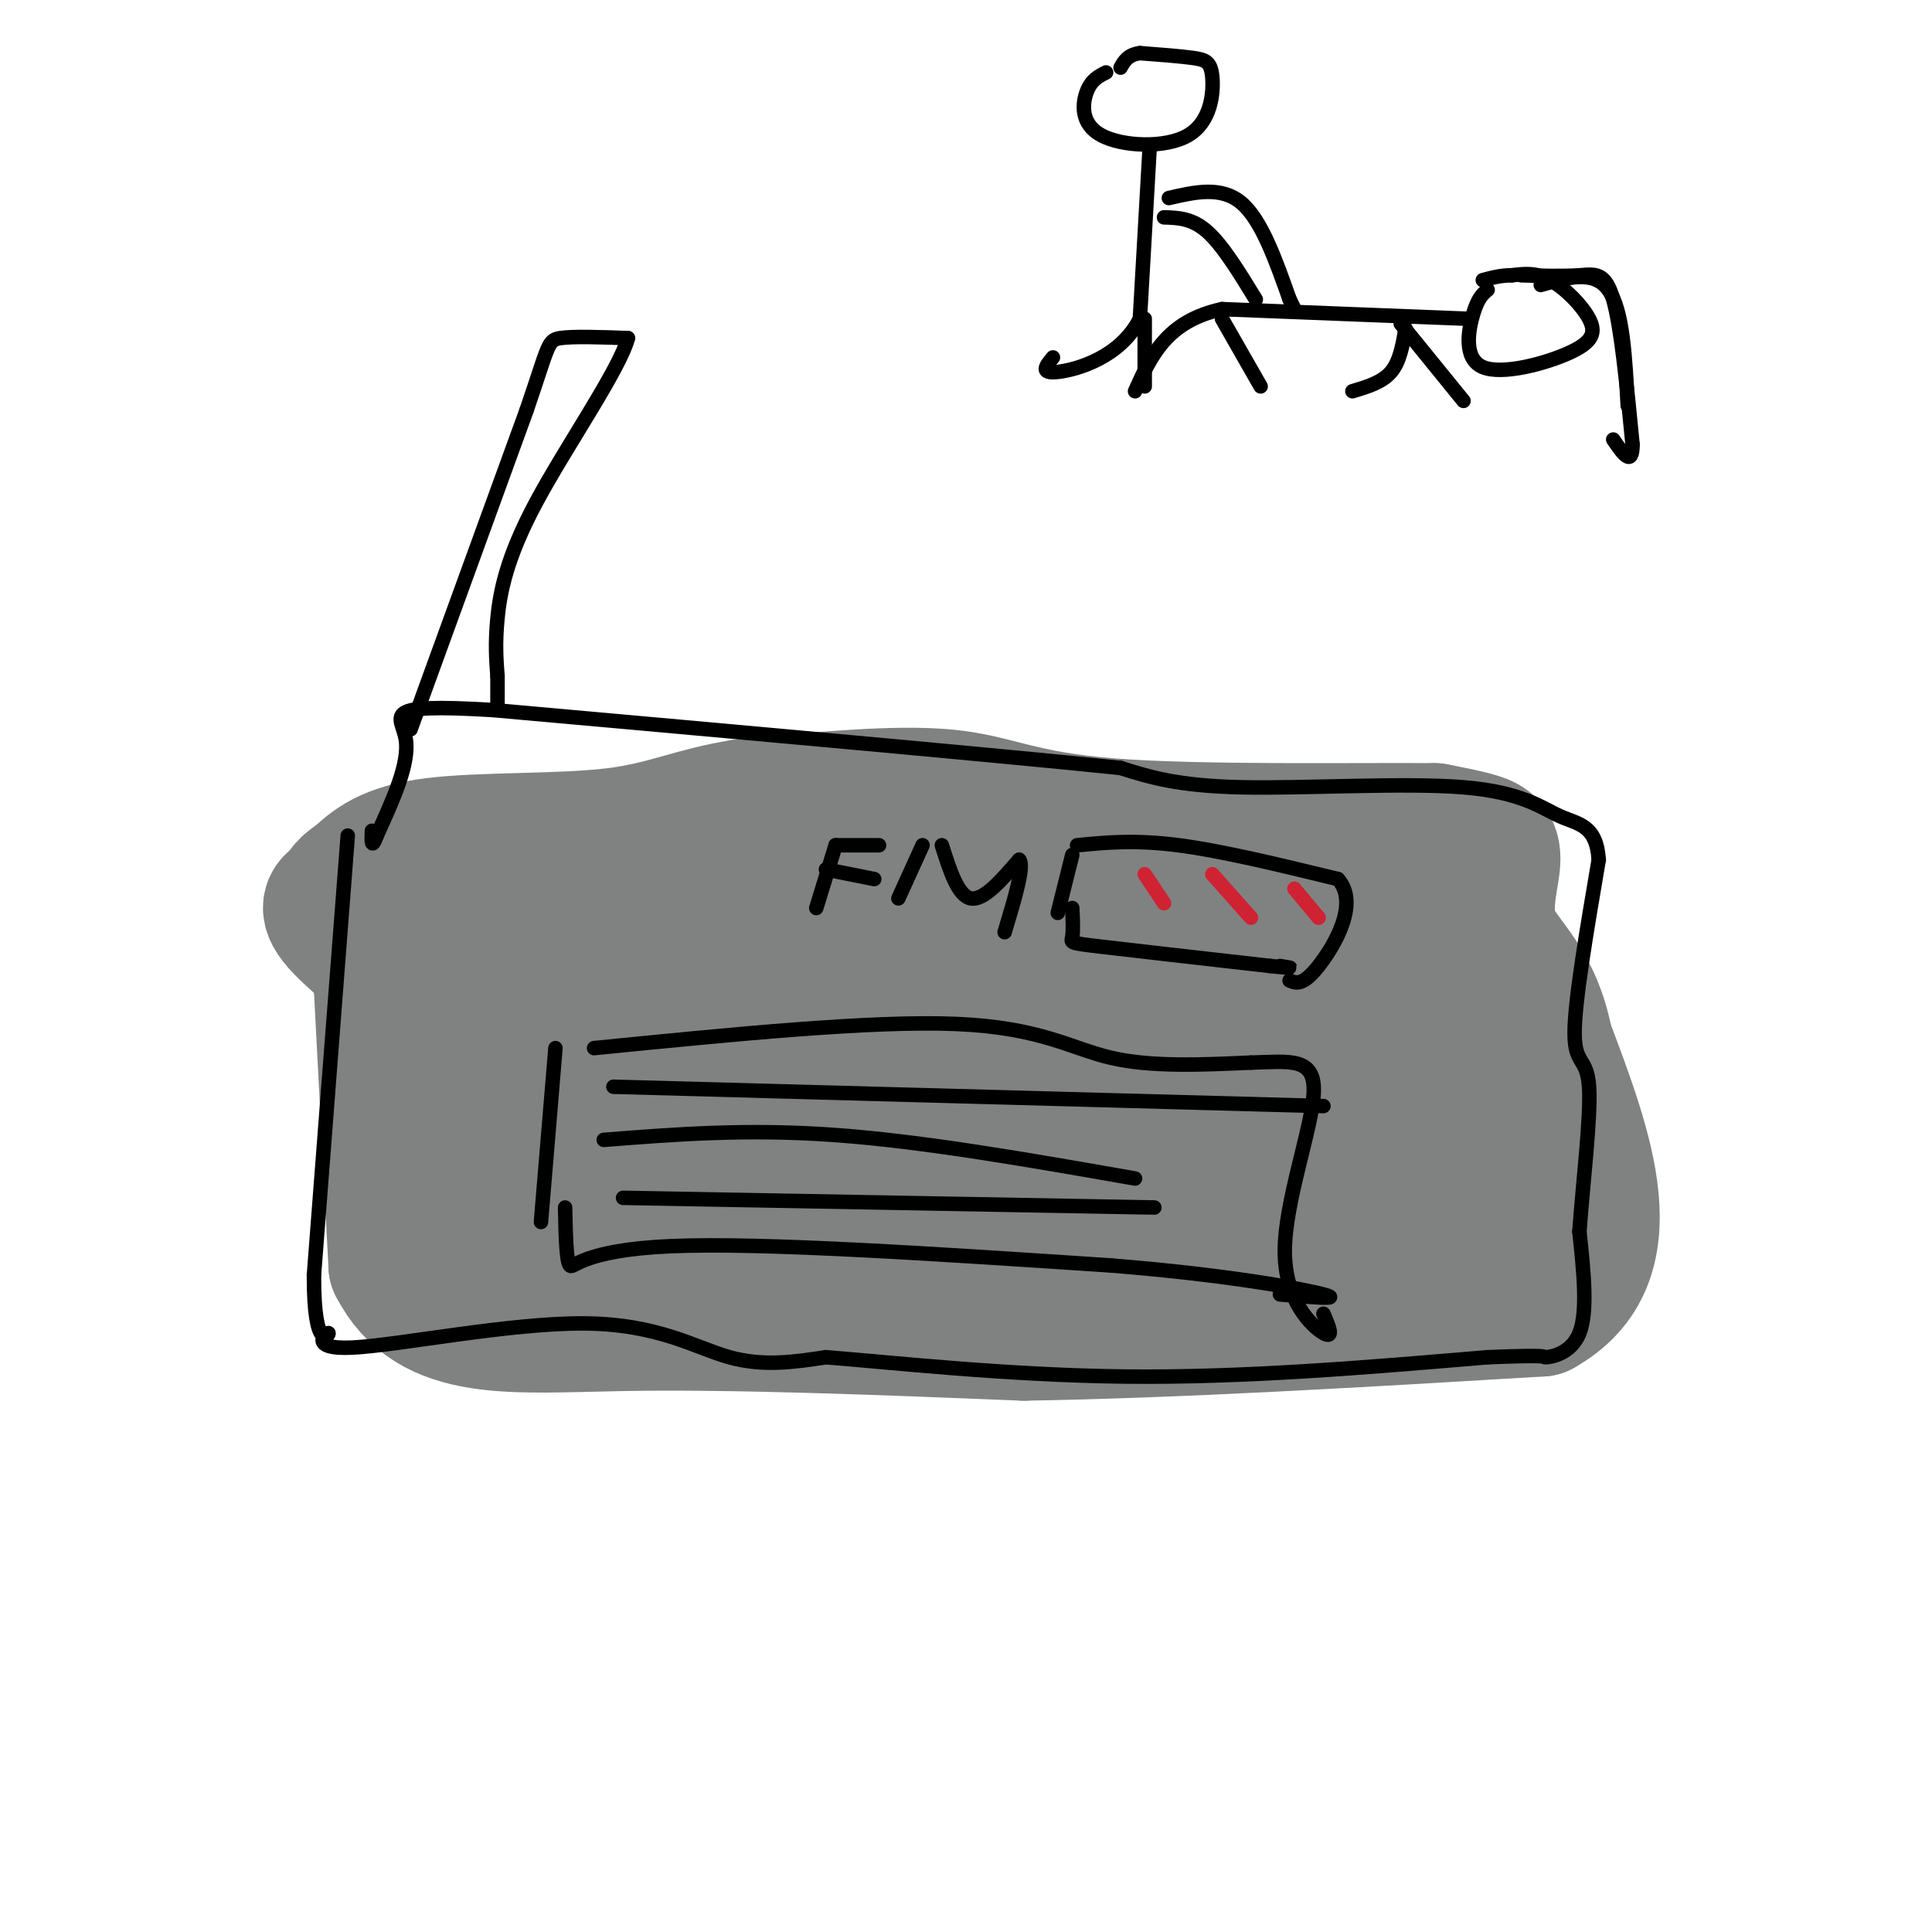 <svg viewBox='0 0 400 400' version='1.1' xmlns='http://www.w3.org/2000/svg' xmlns:xlink='http://www.w3.org/1999/xlink'><g fill='none' stroke='rgb(128,130,130)' stroke-width='28' stroke-linecap='round' stroke-linejoin='round'><path d='M78,186c0.000,0.000 4.000,76.000 4,76'/><path d='M82,262c7.378,14.400 23.822,12.400 47,12c23.178,-0.400 53.089,0.800 83,2'/><path d='M212,276c31.667,-0.500 69.333,-2.750 107,-5'/><path d='M319,271c18.000,-10.000 9.500,-32.500 1,-55'/><path d='M320,216c-2.356,-12.656 -8.745,-16.794 -11,-22c-2.255,-5.206 -0.376,-11.478 0,-15c0.376,-3.522 -0.750,-4.292 -3,-5c-2.250,-0.708 -5.625,-1.354 -9,-2'/><path d='M297,172c-15.024,-0.155 -48.083,0.458 -67,-1c-18.917,-1.458 -23.690,-4.988 -34,-6c-10.310,-1.012 -26.155,0.494 -42,2'/><path d='M154,167c-10.595,1.631 -16.083,4.708 -27,6c-10.917,1.292 -27.262,0.798 -37,2c-9.738,1.202 -12.869,4.101 -16,7'/><path d='M74,182c-3.126,1.884 -2.941,3.093 -4,4c-1.059,0.907 -3.362,1.514 1,6c4.362,4.486 15.389,12.853 21,22c5.611,9.147 5.805,19.073 6,29'/><path d='M98,243c1.179,8.726 1.125,16.042 1,12c-0.125,-4.042 -0.321,-19.440 2,-34c2.321,-14.560 7.161,-28.280 12,-42'/><path d='M113,179c0.262,8.823 -5.085,51.880 -10,53c-4.915,1.120 -9.400,-39.699 -9,-50c0.400,-10.301 5.686,9.914 9,25c3.314,15.086 4.657,25.043 6,35'/><path d='M109,242c1.613,7.965 2.647,10.376 2,15c-0.647,4.624 -2.974,11.460 4,-1c6.974,-12.460 23.251,-44.216 23,-50c-0.251,-5.784 -17.029,14.404 -28,24c-10.971,9.596 -16.135,8.599 -3,8c13.135,-0.599 44.567,-0.799 76,-1'/><path d='M183,237c12.533,0.522 5.864,2.325 -12,7c-17.864,4.675 -46.925,12.220 -42,12c4.925,-0.220 43.836,-8.206 77,-10c33.164,-1.794 60.582,2.603 88,7'/><path d='M294,253c19.156,0.378 23.044,-2.178 17,-3c-6.044,-0.822 -22.022,0.089 -38,1'/><path d='M273,251c-25.845,4.917 -71.458,16.708 -88,20c-16.542,3.292 -4.012,-1.917 18,-5c22.012,-3.083 53.506,-4.042 85,-5'/><path d='M288,261c17.360,-2.160 18.259,-5.059 21,-9c2.741,-3.941 7.323,-8.923 10,-12c2.677,-3.077 3.450,-4.247 0,-7c-3.450,-2.753 -11.121,-7.087 -15,-14c-3.879,-6.913 -3.965,-16.404 -6,-22c-2.035,-5.596 -6.017,-7.298 -10,-9'/><path d='M288,188c-20.655,0.012 -67.292,4.542 -92,4c-24.708,-0.542 -27.488,-6.155 -35,-8c-7.512,-1.845 -19.756,0.077 -32,2'/><path d='M129,186c-5.772,1.811 -4.201,5.339 -5,7c-0.799,1.661 -3.967,1.456 5,7c8.967,5.544 30.068,16.839 42,19c11.932,2.161 14.695,-4.811 27,-9c12.305,-4.189 34.153,-5.594 56,-7'/><path d='M254,203c17.829,-2.261 34.402,-4.415 42,-3c7.598,1.415 6.221,6.398 6,10c-0.221,3.602 0.714,5.821 0,9c-0.714,3.179 -3.077,7.317 -5,12c-1.923,4.683 -3.407,9.909 -11,10c-7.593,0.091 -21.297,-4.955 -35,-10'/><path d='M251,231c-8.477,-1.811 -12.169,-1.339 -26,-4c-13.831,-2.661 -37.800,-8.456 -49,-15c-11.200,-6.544 -9.631,-13.839 -10,-18c-0.369,-4.161 -2.677,-5.189 2,-5c4.677,0.189 16.338,1.594 28,3'/><path d='M196,192c13.865,4.391 34.527,13.870 55,17c20.473,3.130 40.756,-0.089 46,-1c5.244,-0.911 -4.550,0.485 -13,5c-8.450,4.515 -15.557,12.147 -17,15c-1.443,2.853 2.779,0.926 7,-1'/><path d='M274,227c2.333,-0.644 4.667,-1.756 5,-3c0.333,-1.244 -1.333,-2.622 -3,-4'/></g>
<g fill='none' stroke='rgb(0,0,0)' stroke-width='3' stroke-linecap='round' stroke-linejoin='round'><path d='M72,173c0.000,0.000 -7.000,91.000 -7,91'/><path d='M65,264c-0.038,16.503 3.365,12.259 3,12c-0.365,-0.259 -4.500,3.467 5,3c9.500,-0.467 32.635,-5.126 48,-5c15.365,0.126 22.962,5.036 30,7c7.038,1.964 13.519,0.982 20,0'/><path d='M171,281c13.556,1.067 37.444,3.733 62,4c24.556,0.267 49.778,-1.867 75,-4'/><path d='M308,281c13.905,-0.571 11.167,0.000 12,0c0.833,-0.000 5.238,-0.571 7,-5c1.762,-4.429 0.881,-12.714 0,-21'/><path d='M327,255c0.690,-9.810 2.417,-23.833 2,-30c-0.417,-6.167 -2.976,-4.476 -3,-11c-0.024,-6.524 2.488,-21.262 5,-36'/><path d='M331,178c-0.480,-7.231 -4.180,-7.309 -8,-9c-3.820,-1.691 -7.759,-4.994 -20,-6c-12.241,-1.006 -32.783,0.284 -46,0c-13.217,-0.284 -19.108,-2.142 -25,-4'/><path d='M232,159c-25.833,-2.667 -77.917,-7.333 -130,-12'/><path d='M102,147c-23.956,-1.422 -18.844,1.022 -18,6c0.844,4.978 -2.578,12.489 -6,20'/><path d='M78,173c-1.167,3.167 -1.083,1.083 -1,-1'/><path d='M85,151c0.000,0.000 24.000,-66.000 24,-66'/><path d='M109,85c4.667,-13.600 4.333,-14.600 7,-15c2.667,-0.400 8.333,-0.200 14,0'/><path d='M130,70c-1.655,6.405 -12.792,22.417 -19,34c-6.208,11.583 -7.488,18.738 -8,24c-0.512,5.262 -0.256,8.631 0,12'/><path d='M103,140c0.000,3.000 0.000,4.500 0,6'/><path d='M115,217c0.000,0.000 -3.000,36.000 -3,36'/><path d='M123,217c28.756,-2.867 57.511,-5.733 75,-5c17.489,0.733 23.711,5.067 32,7c8.289,1.933 18.644,1.467 29,1'/><path d='M259,220c7.922,-0.203 13.226,-1.209 13,6c-0.226,7.209 -5.984,22.633 -6,33c-0.016,10.367 5.710,15.676 8,17c2.290,1.324 1.145,-1.338 0,-4'/><path d='M117,250c0.111,5.600 0.222,11.200 1,12c0.778,0.800 2.222,-3.200 21,-4c18.778,-0.800 54.889,1.600 91,4'/><path d='M230,262c24.333,1.956 39.667,4.844 44,6c4.333,1.156 -2.333,0.578 -9,0'/><path d='M127,225c0.000,0.000 147.000,4.000 147,4'/><path d='M125,236c14.833,-1.167 29.667,-2.333 48,-1c18.333,1.333 40.167,5.167 62,9'/><path d='M129,248c0.000,0.000 110.000,2.000 110,2'/><path d='M173,175c0.000,0.000 -4.000,13.000 -4,13'/><path d='M173,175c0.000,0.000 9.000,0.000 9,0'/><path d='M171,180c0.000,0.000 10.000,2.000 10,2'/><path d='M191,175c0.000,0.000 -5.000,11.000 -5,11'/><path d='M195,175c1.667,5.250 3.333,10.500 6,11c2.667,0.500 6.333,-3.750 10,-8'/><path d='M211,178c1.167,1.167 -0.917,8.083 -3,15'/><path d='M222,177c0.000,0.000 -3.000,12.000 -3,12'/><path d='M223,175c6.000,-0.583 12.000,-1.167 21,0c9.000,1.167 21.000,4.083 33,7'/><path d='M277,182c4.511,4.956 -0.711,13.844 -4,18c-3.289,4.156 -4.644,3.578 -6,3'/><path d='M222,188c0.111,2.400 0.222,4.800 0,6c-0.222,1.200 -0.778,1.200 6,2c6.778,0.800 20.889,2.400 35,4'/><path d='M263,200c6.167,0.667 4.083,0.333 2,0'/></g>
<g fill='none' stroke='rgb(207,34,51)' stroke-width='3' stroke-linecap='round' stroke-linejoin='round'><path d='M237,181c0.000,0.000 4.000,6.000 4,6'/><path d='M251,181c0.000,0.000 8.000,9.000 8,9'/><path d='M268,184c0.000,0.000 5.000,6.000 5,6'/></g>
<g fill='none' stroke='rgb(0,0,0)' stroke-width='3' stroke-linecap='round' stroke-linejoin='round'><path d='M308,60c-0.994,0.817 -1.989,1.633 -3,5c-1.011,3.367 -2.039,9.283 2,11c4.039,1.717 13.144,-0.767 18,-3c4.856,-2.233 5.461,-4.217 4,-7c-1.461,-2.783 -4.989,-6.367 -8,-8c-3.011,-1.633 -5.506,-1.317 -8,-1'/><path d='M313,57c-2.333,0.000 -4.167,0.500 -6,1'/><path d='M304,66c0.000,0.000 -51.000,-2.000 -51,-2'/><path d='M253,64c-11.500,2.500 -14.750,9.750 -18,17'/><path d='M253,66c0.000,0.000 8.000,14.000 8,14'/><path d='M290,67c0.000,0.000 13.000,16.000 13,16'/><path d='M291,68c-0.583,3.417 -1.167,6.833 -3,9c-1.833,2.167 -4.917,3.083 -8,4'/><path d='M229,15c-1.529,0.761 -3.057,1.521 -4,4c-0.943,2.479 -1.300,6.675 3,9c4.300,2.325 13.256,2.778 18,0c4.744,-2.778 5.277,-8.786 5,-12c-0.277,-3.214 -1.365,-3.632 -4,-4c-2.635,-0.368 -6.818,-0.684 -11,-1'/><path d='M236,11c-2.500,0.333 -3.250,1.667 -4,3'/><path d='M238,31c0.000,0.000 -2.000,35.000 -2,35'/><path d='M236,66c-4.044,8.022 -13.156,10.578 -17,11c-3.844,0.422 -2.422,-1.289 -1,-3'/><path d='M237,66c0.000,0.000 0.000,14.000 0,14'/><path d='M241,45c2.917,0.083 5.833,0.167 9,3c3.167,2.833 6.583,8.417 10,14'/><path d='M242,41c5.417,-1.250 10.833,-2.500 15,1c4.167,3.500 7.083,11.750 10,20'/><path d='M267,62c1.667,3.333 0.833,1.667 0,0'/><path d='M319,59c5.500,-1.583 11.000,-3.167 14,1c3.000,4.167 3.500,14.083 4,24'/><path d='M315,57c4.378,0.111 8.756,0.222 12,0c3.244,-0.222 5.356,-0.778 7,5c1.644,5.778 2.822,17.889 4,30'/><path d='M338,92c0.000,4.833 -2.000,1.917 -4,-1'/></g>
</svg>